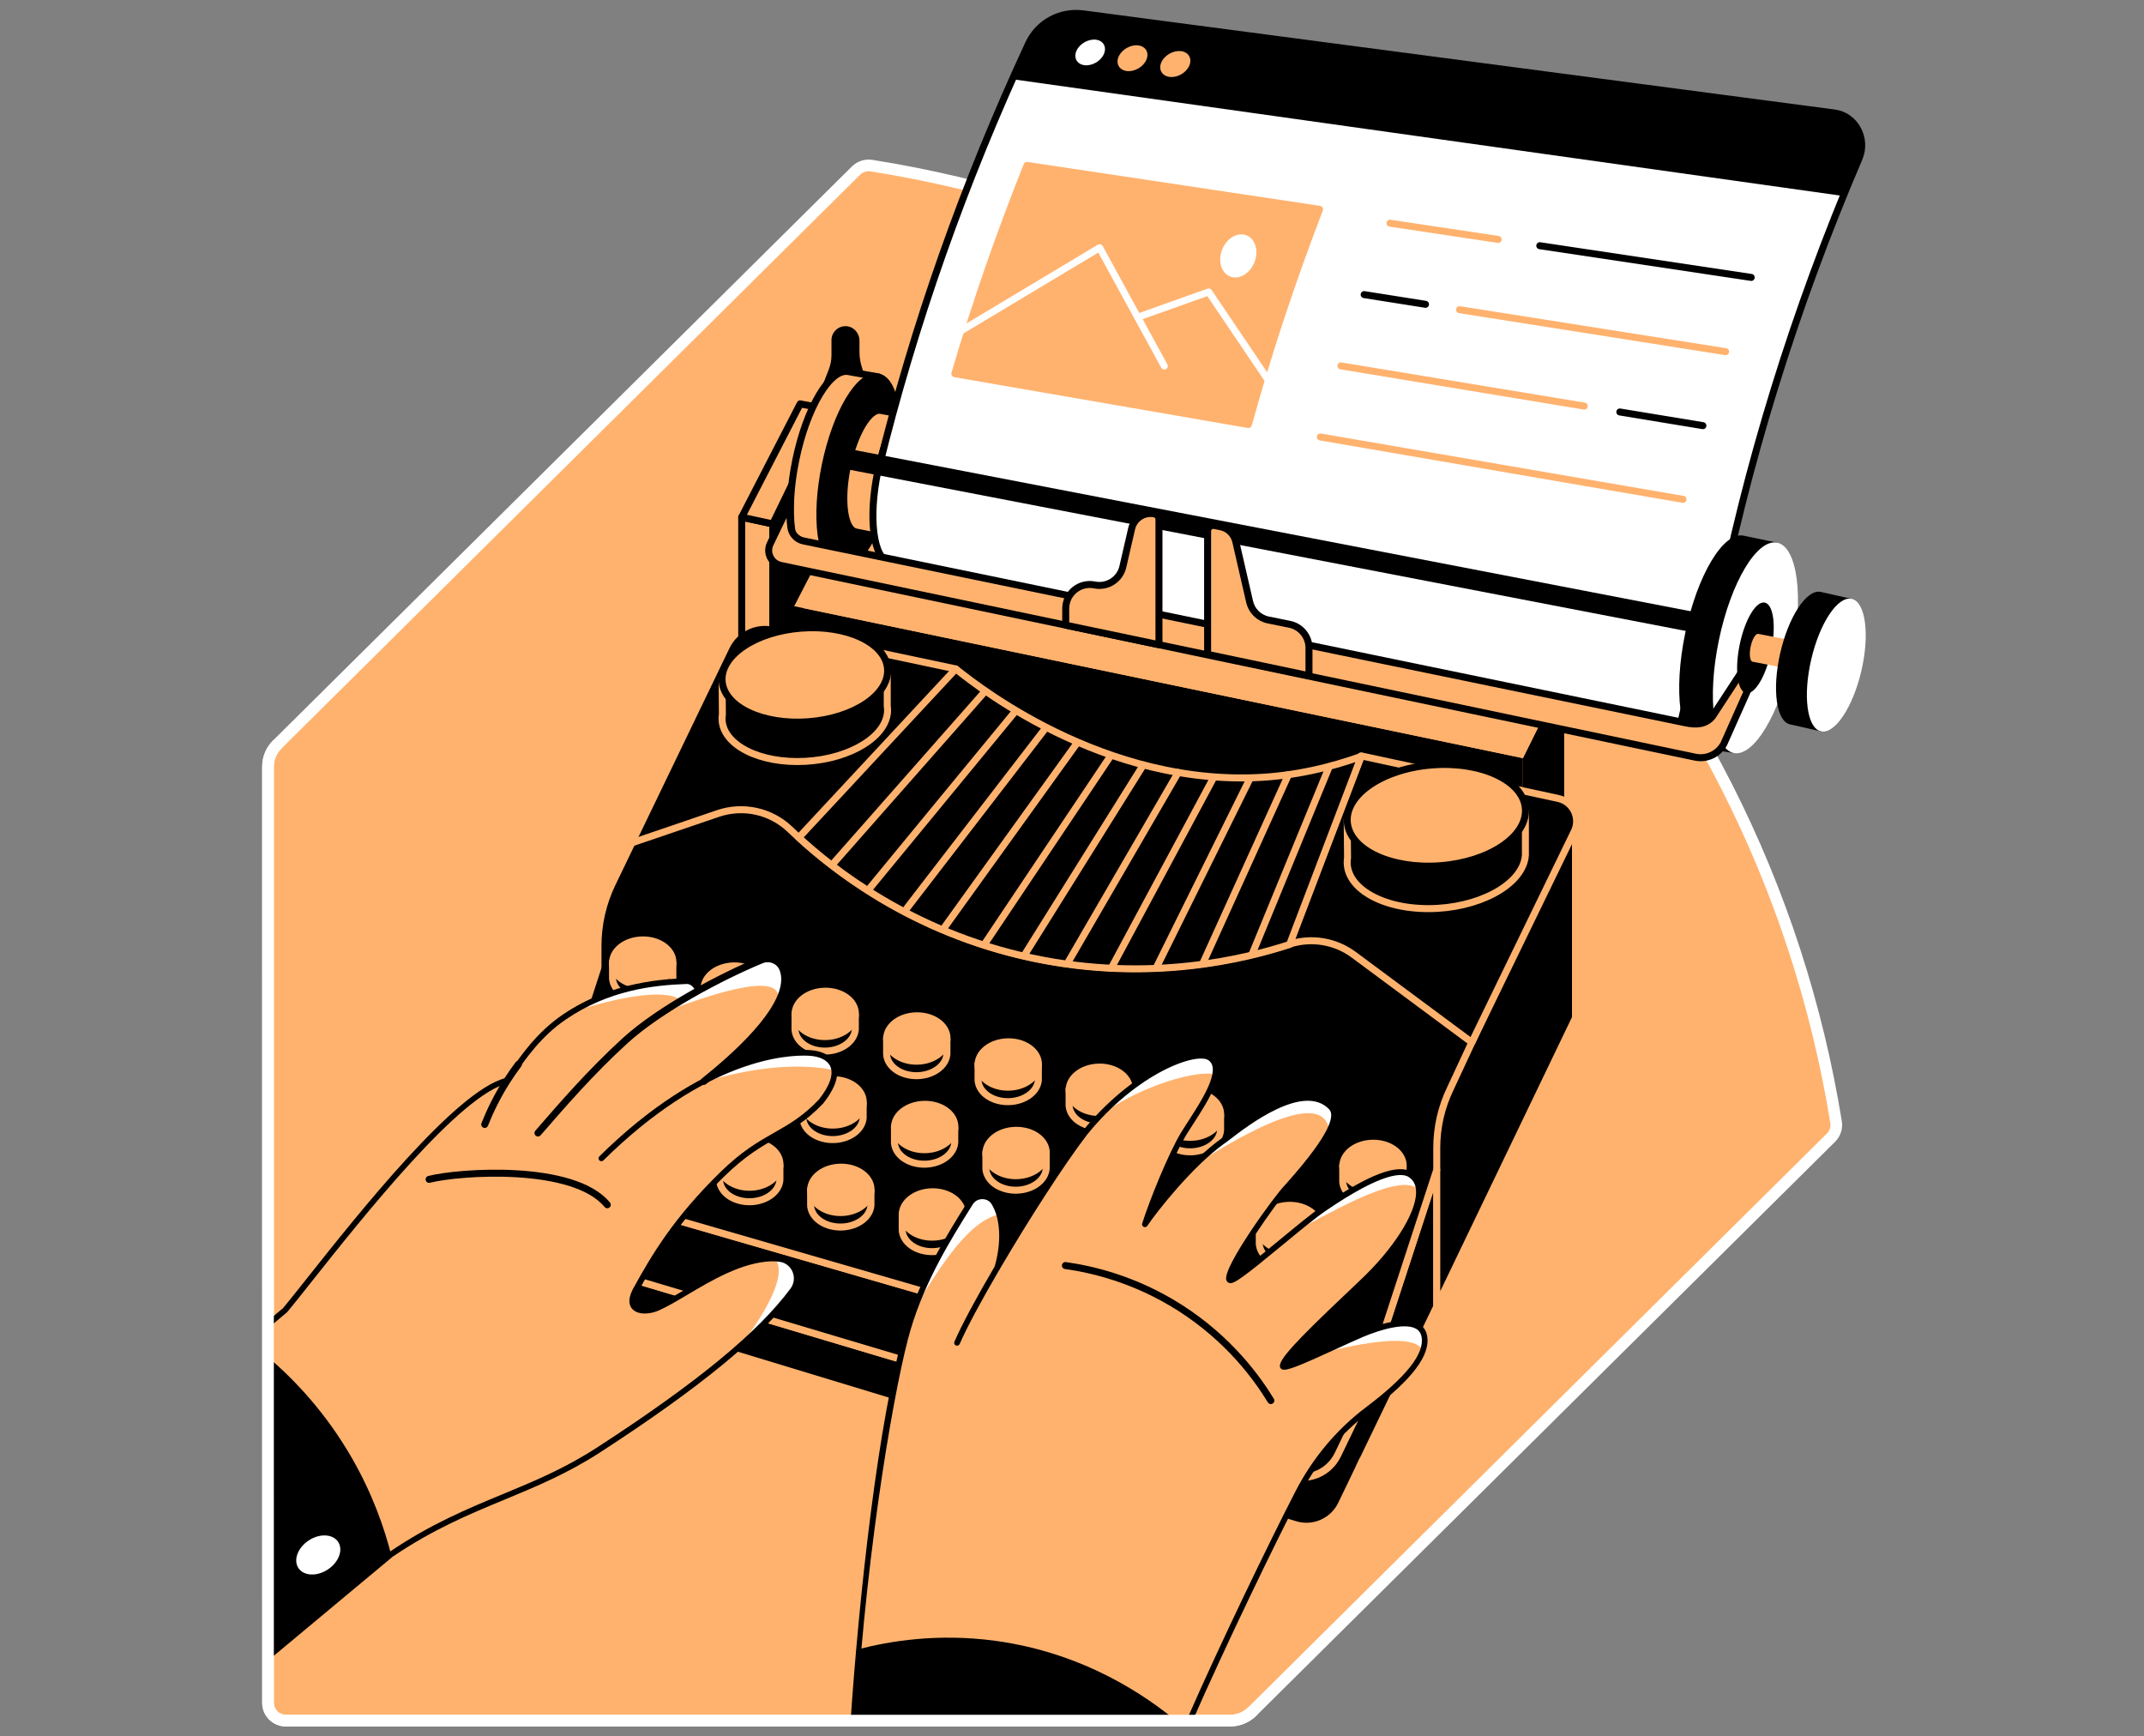 <svg width="368" height="298" viewBox="0 0 368 298" fill="none" xmlns="http://www.w3.org/2000/svg">
<rect x="0" y="0" width="368" height="298" fill="#808080" stroke="none"/>
<path d="M146.914 29.291L47.588 127.768C46.57 128.777 46 130.148 46 131.574L46.005 292.245C46.005 293.929 47.377 295.295 49.076 295.295H211.124C212.562 295.295 213.939 294.724 214.957 293.715L314.278 195.238C314.981 194.542 315.307 193.554 315.147 192.589C308.713 152.807 290.032 114.626 259.124 83.981C228.217 53.331 189.715 34.803 149.586 28.424C148.607 28.271 147.617 28.594 146.914 29.291Z" fill="#FFB26E" stroke="white" stroke-width="2" stroke-linecap="round" stroke-linejoin="round"/>
<path d="M132.646 113.924H127.309V88.762L132.646 89.916V113.924Z" fill="#FFB26E" stroke="black" stroke-width="1.2" stroke-miterlimit="10" stroke-linecap="round" stroke-linejoin="round"/>
<path d="M142.204 94.239L132.646 113.924V89.916L142.204 70.231V94.239Z" fill="black" stroke="black" stroke-width="1.2" stroke-miterlimit="10" stroke-linecap="round" stroke-linejoin="round"/>
<path d="M132.646 89.915L127.309 88.761L137.34 69.312L142.204 70.23L132.646 89.915Z" fill="#FFB26E" stroke="black" stroke-width="1.2" stroke-miterlimit="10" stroke-linecap="round" stroke-linejoin="round"/>
<path d="M268.477 115.797L261.396 130.118V152.713L268.477 138.392V115.797Z" fill="black"/>
<path d="M136.315 104.039V108.661C146.015 110.682 154.351 112.781 164.056 114.802C164.664 115.326 188.571 134.724 215.175 133.384C222.375 133.024 228.606 131.515 233.622 129.719L261.396 135.135V130.113L136.315 104.039Z" fill="black"/>
<path d="M261.396 130.117L268.478 115.796L143.397 90.324L136.315 104.037L261.396 130.117Z" fill="#FFB26E"/>
<path d="M230.543 257.539L227.092 254.894L232.755 243.14L246.609 200.758V224.215L230.543 257.539Z" fill="black" stroke="#FFB26E" stroke-width="1.2" stroke-miterlimit="10" stroke-linecap="round" stroke-linejoin="round"/>
<path d="M87.251 220.651L220.826 261.198L227.091 254.893L86.356 212.922L87.251 220.651Z" fill="black" stroke="#FFB26E" stroke-width="1.2" stroke-miterlimit="10" stroke-linecap="round" stroke-linejoin="round"/>
<path d="M213.092 258.852L212.439 250.526L221.66 253.273C224.789 254.208 228.133 252.727 229.546 249.789L232.749 243.141V248.128V252.947L230.227 258.176C228.803 261.126 225.442 262.601 222.307 261.649L213.092 258.852Z" fill="black"/>
<path d="M233.892 250.582L230.233 258.176C228.809 261.126 225.448 262.601 222.313 261.649L213.092 258.852L212.439 250.526L221.66 253.273C224.789 254.208 228.133 252.727 229.546 249.789L232.749 243.141" stroke="#FFB26E" stroke-width="1.2" stroke-miterlimit="10" stroke-linecap="round" stroke-linejoin="round"/>
<path d="M91.501 202.25L86.356 212.923L221.474 253.217C224.711 254.179 228.167 252.654 229.636 249.614L232.755 243.146L91.501 202.25Z" fill="black" stroke="#FFB26E" stroke-width="1.2" stroke-miterlimit="10" stroke-linecap="round" stroke-linejoin="round"/>
<path d="M232.349 163.849C229.179 161.502 225.081 160.832 221.327 162.037C211.723 165.116 194.56 168.735 174.312 163.72C155.634 159.093 142.777 149.208 135.572 142.318C132.301 139.188 127.556 138.158 123.266 139.604C118.87 141.091 114.468 142.571 110.071 144.057L106.159 152.174C104.634 155.344 103.84 158.811 103.84 162.329V186.287L113.269 166.731L246.619 200.777L252.738 178.981L232.349 163.849Z" fill="black" stroke="black" stroke-width="1.2" stroke-miterlimit="10" stroke-linecap="round" stroke-linejoin="round"/>
<path d="M270.419 174.692V140.691L248.927 186.845C247.402 190.014 246.608 193.482 246.608 197V224.223L270.419 174.692Z" fill="black" stroke="#FFB26E" stroke-width="1.2" stroke-miterlimit="10" stroke-linecap="round" stroke-linejoin="round"/>
<path d="M164.055 114.802L137.018 143.663L110.065 144.046L125.759 111.492C126.981 108.954 129.778 107.575 132.537 108.149L164.055 114.802Z" fill="black" stroke="black" stroke-width="1.2" stroke-miterlimit="10" stroke-linecap="round" stroke-linejoin="round"/>
<path d="M221.321 162.034L233.621 129.723L267.446 137.029C269.985 137.575 271.342 140.356 270.21 142.692L252.664 178.815" fill="black"/>
<path d="M221.321 162.034L233.621 129.723L267.446 137.029C269.985 137.575 271.342 140.356 270.21 142.692L252.664 178.815" stroke="#FFB26E" stroke-width="1.2" stroke-miterlimit="10" stroke-linecap="round" stroke-linejoin="round"/>
<path d="M246.606 200.758L232.753 243.14L91.499 202.249L103.827 164.309L246.606 200.758Z" fill="black"/>
<path d="M246.606 200.758L232.753 243.14L91.499 202.25" stroke="#FFB26E" stroke-width="1.2" stroke-miterlimit="10" stroke-linecap="round" stroke-linejoin="round"/>
<path d="M115.492 167.787C115.498 167.68 115.498 167.573 115.492 167.466V165.367L114.474 165.338C113.905 164.764 113.117 164.303 112.154 164.032C110.1 163.464 107.865 163.942 106.475 165.102L105.135 165.063V167.573C105.05 169.2 106.334 170.748 108.473 171.345C111.147 172.088 114.141 171.052 115.16 169.031C115.357 168.643 115.464 168.243 115.492 167.849V167.787V167.787Z" fill="black" stroke="#FFB26E" stroke-width="1.2" stroke-miterlimit="10" stroke-linecap="round" stroke-linejoin="round"/>
<path d="M110.387 169.099C113.25 169.05 115.541 167.266 115.504 165.115C115.467 162.964 113.116 161.26 110.253 161.309C107.39 161.359 105.099 163.142 105.136 165.293C105.173 167.445 107.524 169.149 110.387 169.099Z" fill="#FFB26E" stroke="#FFB26E" stroke-width="1.2" stroke-miterlimit="10" stroke-linecap="round" stroke-linejoin="round"/>
<path d="M131.186 172.248C131.191 172.141 131.191 172.034 131.186 171.927V169.827L130.167 169.799C129.598 169.225 128.81 168.764 127.848 168.493C125.793 167.925 123.558 168.403 122.168 169.563L120.828 169.523V172.034C120.744 173.661 122.027 175.209 124.166 175.806C126.84 176.549 129.835 175.513 130.854 173.492C131.051 173.104 131.158 172.704 131.186 172.31V172.248Z" fill="black" stroke="#FFB26E" stroke-width="1.2" stroke-miterlimit="10" stroke-linecap="round" stroke-linejoin="round"/>
<path d="M126.081 173.56C128.944 173.511 131.235 171.727 131.198 169.576C131.161 167.425 128.81 165.721 125.947 165.77C123.084 165.819 120.793 167.603 120.83 169.754C120.867 171.906 123.218 173.609 126.081 173.56Z" fill="#FFB26E" stroke="#FFB26E" stroke-width="1.2" stroke-miterlimit="10" stroke-linecap="round" stroke-linejoin="round"/>
<path d="M146.813 176.592C146.819 176.485 146.819 176.378 146.813 176.271V174.171L145.794 174.143C145.226 173.569 144.438 173.107 143.475 172.837C141.421 172.269 139.186 172.747 137.795 173.907L136.456 173.867V176.378C136.371 178.005 137.655 179.553 139.794 180.149C142.468 180.892 145.462 179.857 146.481 177.836C146.678 177.447 146.785 177.048 146.813 176.654V176.592Z" fill="black" stroke="#FFB26E" stroke-width="1.2" stroke-miterlimit="10" stroke-linecap="round" stroke-linejoin="round"/>
<path d="M141.708 177.9C144.571 177.851 146.862 176.067 146.825 173.916C146.788 171.765 144.437 170.061 141.574 170.11C138.711 170.159 136.42 171.943 136.457 174.094C136.494 176.245 138.845 177.949 141.708 177.9Z" fill="#FFB26E" stroke="#FFB26E" stroke-width="1.2" stroke-miterlimit="10" stroke-linecap="round" stroke-linejoin="round"/>
<path d="M162.535 180.814C162.541 180.707 162.541 180.601 162.535 180.494V178.394L161.517 178.366C160.948 177.792 160.16 177.33 159.197 177.06C157.143 176.491 154.908 176.97 153.518 178.129L152.178 178.09V180.601C152.093 182.227 153.377 183.775 155.516 184.372C158.19 185.115 161.184 184.079 162.203 182.058C162.4 181.67 162.507 181.27 162.535 180.876V180.814Z" fill="black" stroke="#FFB26E" stroke-width="1.2" stroke-miterlimit="10" stroke-linecap="round" stroke-linejoin="round"/>
<path d="M157.433 182.123C160.296 182.073 162.587 180.29 162.55 178.139C162.513 175.987 160.162 174.283 157.299 174.333C154.436 174.382 152.145 176.166 152.182 178.317C152.219 180.468 154.57 182.172 157.433 182.123Z" fill="#FFB26E" stroke="#FFB26E" stroke-width="1.2" stroke-miterlimit="10" stroke-linecap="round" stroke-linejoin="round"/>
<path d="M178.229 185.271C178.235 185.165 178.235 185.058 178.229 184.951V182.851L177.21 182.823C176.642 182.249 175.854 181.787 174.891 181.517C172.837 180.948 170.602 181.427 169.211 182.586L167.872 182.547V185.058C167.787 186.684 169.071 188.232 171.21 188.829C173.884 189.572 176.878 188.536 177.897 186.516C178.094 186.127 178.201 185.727 178.229 185.333V185.271Z" fill="black" stroke="#FFB26E" stroke-width="1.2" stroke-miterlimit="10" stroke-linecap="round" stroke-linejoin="round"/>
<path d="M173.126 186.584C175.989 186.534 178.28 184.751 178.243 182.599C178.206 180.448 175.855 178.744 172.992 178.794C170.129 178.843 167.838 180.627 167.875 182.778C167.912 184.929 170.263 186.633 173.126 186.584Z" fill="#FFB26E" stroke="#FFB26E" stroke-width="1.2" stroke-miterlimit="10" stroke-linecap="round" stroke-linejoin="round"/>
<path d="M193.857 189.611C193.862 189.504 193.862 189.397 193.857 189.29V187.191L192.838 187.163C192.269 186.588 191.481 186.127 190.519 185.857C188.464 185.288 186.229 185.767 184.839 186.926L183.499 186.887V189.397C183.415 191.024 184.698 192.572 186.837 193.169C189.511 193.912 192.506 192.876 193.525 190.855C193.722 190.467 193.829 190.067 193.857 189.673V189.611Z" fill="black" stroke="#FFB26E" stroke-width="1.2" stroke-miterlimit="10" stroke-linecap="round" stroke-linejoin="round"/>
<path d="M188.76 190.924C191.623 190.874 193.914 189.09 193.877 186.939C193.84 184.788 191.489 183.084 188.626 183.133C185.763 183.183 183.472 184.967 183.509 187.118C183.546 189.269 185.897 190.973 188.76 190.924Z" fill="#FFB26E" stroke="#FFB26E" stroke-width="1.2" stroke-miterlimit="10" stroke-linecap="round" stroke-linejoin="round"/>
<path d="M209.506 193.881C209.512 193.774 209.512 193.667 209.506 193.56V191.46L208.487 191.432C207.919 190.858 207.131 190.396 206.168 190.126C204.113 189.558 201.879 190.036 200.488 191.196L199.148 191.156V193.667C199.064 195.294 200.347 196.842 202.487 197.438C205.16 198.182 208.155 197.146 209.174 195.125C209.371 194.736 209.478 194.337 209.506 193.943V193.881Z" fill="black" stroke="#FFB26E" stroke-width="1.2" stroke-miterlimit="10" stroke-linecap="round" stroke-linejoin="round"/>
<path d="M204.403 195.193C207.266 195.144 209.557 193.36 209.52 191.209C209.483 189.058 207.132 187.354 204.269 187.403C201.406 187.452 199.115 189.236 199.152 191.387C199.189 193.538 201.54 195.242 204.403 195.193Z" fill="#FFB26E" stroke="#FFB26E" stroke-width="1.2" stroke-miterlimit="10" stroke-linecap="round" stroke-linejoin="round"/>
<path d="M240.826 202.686C240.831 202.579 240.831 202.472 240.826 202.365V200.265L239.807 200.237C239.238 199.663 238.45 199.201 237.487 198.931C235.433 198.362 233.198 198.841 231.808 200L230.468 199.961V202.472C230.383 204.098 231.667 205.646 233.806 206.243C236.48 206.986 239.474 205.95 240.493 203.93C240.69 203.541 240.797 203.141 240.826 202.747V202.686Z" fill="black" stroke="#FFB26E" stroke-width="1.2" stroke-miterlimit="10" stroke-linecap="round" stroke-linejoin="round"/>
<path d="M235.731 203.99C238.594 203.941 240.885 202.157 240.848 200.006C240.811 197.855 238.46 196.151 235.597 196.2C232.734 196.249 230.443 198.033 230.48 200.184C230.517 202.335 232.868 204.039 235.731 203.99Z" fill="#FFB26E" stroke="#FFB26E" stroke-width="1.2" stroke-miterlimit="10" stroke-linecap="round" stroke-linejoin="round"/>
<path d="M148.159 191.779C148.165 191.672 148.165 191.565 148.159 191.458V189.359L147.14 189.331C146.572 188.756 145.783 188.295 144.821 188.025C142.766 187.456 140.531 187.935 139.141 189.094L137.801 189.055V191.565C137.717 193.192 139 194.74 141.139 195.337C143.813 196.08 146.808 195.044 147.827 193.023C148.024 192.635 148.131 192.235 148.159 191.841V191.779Z" fill="black" stroke="#FFB26E" stroke-width="1.2" stroke-miterlimit="10" stroke-linecap="round" stroke-linejoin="round"/>
<path d="M143.061 193.091C145.924 193.042 148.215 191.258 148.178 189.107C148.141 186.956 145.79 185.252 142.927 185.301C140.064 185.351 137.773 187.134 137.81 189.286C137.847 191.437 140.198 193.141 143.061 193.091Z" fill="#FFB26E" stroke="#FFB26E" stroke-width="1.2" stroke-miterlimit="10" stroke-linecap="round" stroke-linejoin="round"/>
<path d="M163.881 196.002C163.887 195.895 163.887 195.788 163.881 195.681V193.581L162.862 193.553C162.294 192.979 161.506 192.517 160.543 192.247C158.488 191.679 156.254 192.157 154.863 193.317L153.523 193.277V195.788C153.439 197.415 154.722 198.963 156.862 199.56C159.535 200.303 162.53 199.267 163.549 197.246C163.746 196.858 163.853 196.458 163.881 196.064V196.002Z" fill="black" stroke="#FFB26E" stroke-width="1.2" stroke-miterlimit="10" stroke-linecap="round" stroke-linejoin="round"/>
<path d="M158.783 197.314C161.646 197.265 163.937 195.481 163.9 193.33C163.863 191.179 161.512 189.475 158.649 189.524C155.786 189.573 153.495 191.357 153.532 193.508C153.569 195.659 155.92 197.363 158.783 197.314Z" fill="#FFB26E" stroke="#FFB26E" stroke-width="1.2" stroke-miterlimit="10" stroke-linecap="round" stroke-linejoin="round"/>
<path d="M179.575 200.467C179.581 200.36 179.581 200.253 179.575 200.146V198.046L178.556 198.018C177.988 197.444 177.199 196.982 176.237 196.712C174.182 196.144 171.947 196.622 170.557 197.782L169.217 197.742V200.253C169.133 201.88 170.416 203.428 172.555 204.024C175.229 204.767 178.224 203.732 179.243 201.711C179.44 201.322 179.547 200.923 179.575 200.529V200.467Z" fill="black" stroke="#FFB26E" stroke-width="1.2" stroke-miterlimit="10" stroke-linecap="round" stroke-linejoin="round"/>
<path d="M174.472 201.775C177.335 201.726 179.626 199.942 179.589 197.791C179.552 195.64 177.201 193.936 174.338 193.985C171.475 194.034 169.184 195.818 169.221 197.969C169.258 200.12 171.609 201.824 174.472 201.775Z" fill="#FFB26E" stroke="#FFB26E" stroke-width="1.2" stroke-miterlimit="10" stroke-linecap="round" stroke-linejoin="round"/>
<path d="M226.499 213.334C226.505 213.227 226.505 213.12 226.499 213.013V210.913L225.48 210.885C224.912 210.311 224.124 209.849 223.161 209.579C221.107 209.011 218.872 209.489 217.481 210.649L216.142 210.609V213.12C216.057 214.747 217.341 216.295 219.48 216.892C222.154 217.635 225.148 216.599 226.167 214.578C226.364 214.19 226.471 213.79 226.499 213.396V213.334Z" fill="black" stroke="#FFB26E" stroke-width="1.2" stroke-miterlimit="10" stroke-linecap="round" stroke-linejoin="round"/>
<path d="M221.399 214.646C224.262 214.597 226.553 212.813 226.516 210.662C226.479 208.511 224.128 206.807 221.265 206.856C218.402 206.905 216.111 208.689 216.148 210.84C216.185 212.991 218.536 214.695 221.399 214.646Z" fill="#FFB26E" stroke="#FFB26E" stroke-width="1.2" stroke-miterlimit="10" stroke-linecap="round" stroke-linejoin="round"/>
<path d="M133.867 202.447C133.872 202.34 133.872 202.233 133.867 202.126V200.027L132.848 199.999C132.279 199.424 131.491 198.963 130.528 198.693C128.474 198.124 126.239 198.603 124.849 199.762L123.509 199.723V202.233C123.424 203.86 124.708 205.408 126.847 206.005C129.521 206.748 132.516 205.712 133.534 203.691C133.731 203.303 133.838 202.903 133.867 202.509V202.447Z" fill="black" stroke="#FFB26E" stroke-width="1.2" stroke-miterlimit="10" stroke-linecap="round" stroke-linejoin="round"/>
<path d="M128.761 203.759C131.624 203.71 133.915 201.926 133.878 199.775C133.841 197.624 131.49 195.92 128.627 195.969C125.764 196.019 123.473 197.802 123.51 199.954C123.547 202.105 125.898 203.809 128.761 203.759Z" fill="#FFB26E" stroke="#FFB26E" stroke-width="1.2" stroke-miterlimit="10" stroke-linecap="round" stroke-linejoin="round"/>
<path d="M149.492 206.787C149.498 206.68 149.498 206.573 149.492 206.466V204.367L148.473 204.338C147.905 203.764 147.116 203.303 146.154 203.032C144.099 202.464 141.864 202.942 140.474 204.102L139.134 204.063V206.573C139.05 208.2 140.333 209.748 142.472 210.345C145.146 211.088 148.141 210.052 149.16 208.031C149.357 207.643 149.464 207.243 149.492 206.849V206.787Z" fill="black" stroke="#FFB26E" stroke-width="1.2" stroke-miterlimit="10" stroke-linecap="round" stroke-linejoin="round"/>
<path d="M144.389 208.099C147.252 208.05 149.543 206.266 149.506 204.115C149.469 201.964 147.118 200.26 144.255 200.309C141.392 200.359 139.101 202.142 139.138 204.293C139.175 206.445 141.526 208.149 144.389 208.099Z" fill="#FFB26E" stroke="#FFB26E" stroke-width="1.2" stroke-miterlimit="10" stroke-linecap="round" stroke-linejoin="round"/>
<path d="M165.214 211.01C165.219 210.903 165.219 210.796 165.214 210.689V208.589L164.195 208.561C163.626 207.987 162.838 207.525 161.876 207.255C159.821 206.687 157.586 207.165 156.196 208.325L154.856 208.285V210.796C154.772 212.423 156.055 213.971 158.194 214.567C160.868 215.31 163.863 214.275 164.882 212.254C165.079 211.865 165.186 211.466 165.214 211.072V211.01Z" fill="black" stroke="#FFB26E" stroke-width="1.2" stroke-miterlimit="10" stroke-linecap="round" stroke-linejoin="round"/>
<path d="M160.111 212.322C162.974 212.273 165.265 210.489 165.228 208.338C165.191 206.187 162.84 204.483 159.977 204.532C157.114 204.581 154.823 206.365 154.86 208.516C154.897 210.667 157.248 212.371 160.111 212.322Z" fill="#FFB26E" stroke="#FFB26E" stroke-width="1.2" stroke-miterlimit="10" stroke-linecap="round" stroke-linejoin="round"/>
<path d="M147.523 60.429V58.481C147.523 57.226 146.606 56.106 145.356 55.988C143.92 55.852 142.716 56.973 142.716 58.38V60.958C142.716 61.791 142.558 62.613 142.26 63.39L141.151 66.238L148.767 65.766L147.889 62.872C147.647 62.078 147.523 61.257 147.523 60.429Z" fill="black"/>
<path d="M138.899 96.415C135.764 95.768 134.734 87.932 136.597 78.92C138.46 69.907 142.519 63.13 145.654 63.777L150.709 64.672L144.05 97.327L138.899 96.415Z" fill="#FFB26E" stroke="black" stroke-width="1.2" stroke-miterlimit="10" stroke-linecap="round" stroke-linejoin="round"/>
<path d="M153.007 82.171C154.872 73.16 153.842 65.329 150.707 64.68C147.571 64.031 143.517 70.81 141.652 79.821C139.787 88.832 140.816 96.663 143.952 97.312C147.087 97.961 151.141 91.182 153.007 82.171Z" fill="black" stroke="black" stroke-width="1.2" stroke-miterlimit="10" stroke-linecap="round" stroke-linejoin="round"/>
<path d="M146.898 91.294C144.894 90.877 144.236 85.873 145.429 80.114C146.622 74.356 149.212 70.021 151.216 70.438L160.065 72.098L157.245 93.394L146.898 91.294Z" fill="#FFB26E" stroke="black" stroke-width="1.2" stroke-miterlimit="10" stroke-linecap="round" stroke-linejoin="round"/>
<path d="M152.708 96.525C149.91 95.945 148.993 88.965 150.659 80.932C152.319 72.899 155.933 66.853 158.731 67.433L295.734 92.793L288.405 124.44L152.708 96.525Z" fill="white" stroke="black" stroke-width="1.2" stroke-miterlimit="10" stroke-linecap="round" stroke-linejoin="round"/>
<path d="M294.557 106.507C247.671 98.047 199.778 89.305 150.844 80.303C156.844 55.811 165.435 31.386 176.547 7.501C178.213 3.915 181.99 1.866 185.908 2.384C229.934 8.193 272.918 13.862 314.895 19.401C318.408 19.863 320.53 23.803 319.095 27.164C307.898 53.317 299.702 79.988 294.557 106.507Z" fill="white"/>
<path d="M150.844 80.299C156.844 55.807 165.435 31.382 176.547 7.497C178.213 3.911 181.99 1.862 185.908 2.38C229.934 8.19 272.918 13.858 314.895 19.397C318.408 19.859 320.53 23.799 319.095 27.16C307.904 53.313 299.702 79.984 294.557 106.503" stroke="black" stroke-width="1.2" stroke-miterlimit="10" stroke-linecap="round" stroke-linejoin="round"/>
<path d="M316.386 33.638C270.058 27.13 222.531 20.454 173.765 13.592C174.671 11.554 175.6 9.522 176.546 7.49C178.212 3.91 181.984 1.867 185.902 2.379C229.928 8.188 272.912 13.857 314.889 19.396C318.385 19.858 320.535 23.775 319.105 27.119C318.182 29.292 317.276 31.465 316.386 33.638Z" fill="black"/>
<path d="M189.451 9.321C188.894 10.531 187.402 11.364 186.113 11.184C184.824 11.01 184.227 9.884 184.785 8.679C185.342 7.475 186.845 6.642 188.134 6.816C189.423 6.991 190.008 8.111 189.451 9.321Z" fill="white"/>
<path d="M196.741 10.313C196.184 11.529 194.681 12.367 193.375 12.187C192.074 12.007 191.466 10.881 192.024 9.671C192.581 8.461 194.095 7.622 195.396 7.796C196.702 7.971 197.298 9.097 196.741 10.313Z" fill="#FFB26E"/>
<path d="M204.111 11.315C203.553 12.537 202.039 13.381 200.722 13.195C199.41 13.015 198.791 11.878 199.348 10.662C199.906 9.446 201.431 8.602 202.743 8.782C204.06 8.962 204.668 10.099 204.111 11.315Z" fill="#FFB26E"/>
<path d="M214.275 72.857C197.613 69.981 180.815 67.07 163.888 64.138C167.401 52.159 171.533 40.225 176.278 28.387C193.166 30.92 209.901 33.436 226.496 35.924C221.773 48.162 217.692 60.496 214.275 72.857Z" fill="#FFB26E" stroke="#FFB26E" stroke-width="1.2" stroke-miterlimit="10" stroke-linecap="round" stroke-linejoin="round"/>
<path d="M264.29 42.168C276.466 43.998 288.563 45.81 300.581 47.611" stroke="black" stroke-width="1.2" stroke-miterlimit="10" stroke-linecap="round" stroke-linejoin="round"/>
<path d="M238.587 38.305C244.796 39.239 250.982 40.168 257.152 41.091" stroke="#FFB26E" stroke-width="1.2" stroke-miterlimit="10" stroke-linecap="round" stroke-linejoin="round"/>
<path d="M250.521 53.148C265.86 55.569 281.087 57.973 296.19 60.354" stroke="#FFB26E" stroke-width="1.2" stroke-miterlimit="10" stroke-linecap="round" stroke-linejoin="round"/>
<path d="M234.146 50.559C237.664 51.116 241.171 51.667 244.678 52.225" stroke="black" stroke-width="1.2" stroke-miterlimit="10" stroke-linecap="round" stroke-linejoin="round"/>
<path d="M278.031 70.703C282.794 71.491 287.55 72.274 292.29 73.05" stroke="black" stroke-width="1.2" stroke-miterlimit="10" stroke-linecap="round" stroke-linejoin="round"/>
<path d="M230.161 62.793C244.183 65.112 258.104 67.415 271.935 69.694" stroke="#FFB26E" stroke-width="1.2" stroke-miterlimit="10" stroke-linecap="round" stroke-linejoin="round"/>
<path d="M226.621 74.992C247.578 78.606 268.327 82.175 288.874 85.699" stroke="#FFB26E" stroke-width="1.2" stroke-miterlimit="10" stroke-linecap="round" stroke-linejoin="round"/>
<path d="M215.242 45.186C214.392 47.105 212.494 48.096 211.003 47.398C209.511 46.694 208.993 44.567 209.849 42.647C210.699 40.727 212.601 39.742 214.088 40.446C215.574 41.144 216.092 43.266 215.242 45.186Z" fill="white"/>
<path d="M164.394 57.108L188.74 42.512L199.846 62.822" stroke="white" stroke-width="1.2" stroke-miterlimit="10" stroke-linecap="round" stroke-linejoin="round"/>
<path d="M195.264 54.446L207.463 50.105L217.972 65.665" stroke="white" stroke-width="1.2" stroke-miterlimit="10" stroke-linecap="round" stroke-linejoin="round"/>
<path d="M305.051 93.13L299.264 91.931C295.796 91.21 291.31 98.708 289.249 108.678C287.184 118.647 288.326 127.305 291.794 128.025C291.681 128.447 297.581 129.224 297.581 129.224L296.753 124.563C298.791 121.535 300.671 116.784 301.808 111.278C302.945 105.773 303.109 100.667 302.444 97.076L305.051 93.13Z" fill="black"/>
<path d="M307.584 112.482C309.648 102.515 308.509 93.854 305.042 93.136C301.574 92.418 297.091 99.916 295.028 109.883C292.965 119.85 294.103 128.512 297.57 129.229C301.038 129.947 305.521 122.449 307.584 112.482Z" fill="white"/>
<path d="M291.911 105.236L142.484 76.426L141.657 79.815L291.055 108.614L291.911 105.236Z" fill="black"/>
<path d="M300.558 112.824L293.933 122.946C292.818 124.319 291.236 124.46 289.311 124.054L137.914 92.835C136.76 92.599 135.882 91.653 135.736 90.482C135.696 90.172 135.662 89.846 135.64 89.514C135.544 88.236 135.578 87.088 135.668 86.125C134.514 88.523 133.355 90.921 132.201 93.319C131.457 94.862 132.358 96.691 134.03 97.04L290.972 129.943C292.931 130.354 294.929 129.425 295.881 127.657L302.056 113.804L300.558 112.824Z" fill="#FFB26E" stroke="black" stroke-width="1.2" stroke-miterlimit="10" stroke-linecap="round" stroke-linejoin="round"/>
<path d="M152.29 121.167V115.825L147.167 115.903C145.039 115.014 142.377 114.496 139.416 114.496C136.179 114.496 133.094 115.121 130.544 116.168L123.941 116.275L123.992 122.596C123.288 127.072 129.052 130.697 136.866 130.697C144.679 130.697 151.586 127.072 152.29 122.596C152.368 122.112 152.363 121.634 152.29 121.167Z" fill="black" stroke="#FFB26E" stroke-width="1.2" stroke-miterlimit="10" stroke-linecap="round" stroke-linejoin="round"/>
<path d="M261.823 146.195V139.265L255.119 139.58C253.042 138.882 250.582 138.488 247.902 138.488C244.328 138.488 240.934 139.192 238.153 140.374L231.234 140.695L231.296 147.214C230.536 152.032 236.745 155.939 245.161 155.939C253.577 155.939 261.013 152.032 261.773 147.214C261.829 146.865 261.84 146.527 261.823 146.195Z" fill="black" stroke="#FFB26E" stroke-width="1.2" stroke-miterlimit="10" stroke-linecap="round" stroke-linejoin="round"/>
<path d="M247.19 148.574C255.632 147.937 262.183 143.548 261.823 138.771C261.463 133.993 254.327 130.636 245.885 131.273C237.444 131.91 230.892 136.299 231.252 141.076C231.613 145.854 238.748 149.21 247.19 148.574Z" fill="#FFB26E" stroke="black" stroke-width="1.2" stroke-miterlimit="10" stroke-linecap="round" stroke-linejoin="round"/>
<path d="M244.27 228.735C242.378 222.414 220.937 235.913 220.165 234.46C219.546 233.295 231.621 222.166 234.824 219.059C240.83 213.232 246.116 204.282 242.069 201.586C239.907 200.145 234.632 202.244 227.084 207.502C219.163 213.126 212.465 220.078 211.142 219.712C209.864 218.963 218.797 205.836 220.773 203.854C222.237 202.143 231.103 192.776 228.491 190.035C223.132 184.4 210.843 195.298 209.825 195.866C204.443 199.728 198.363 207.333 196.506 210.103C197.778 206.477 200.998 198.107 203.171 194.538C205.394 190.879 210.793 183.792 207.725 181.568C205.473 179.936 194.322 183.364 186.176 194.442C183.424 198.067 176.871 208.436 171.535 217.606C173.055 212.14 171.94 208.566 170.628 206.399C169.711 204.884 167.476 204.946 166.536 206.449C163.091 211.966 158.458 219.256 155.846 227.97C151.09 243.844 147.864 274.9 146.485 295.289H204.173C209.847 282.325 218.764 263.957 222.907 255.919C225.727 250.453 229.729 245.668 234.672 242.003C241.528 236.909 245.412 232.563 244.27 228.735Z" fill="#FFB26E"/>
<path d="M201.825 295.291C196.989 291.3 186.322 283.69 170.825 281.596C160.929 280.256 152.688 281.663 147.441 283.014L146.636 295.291H201.825Z" fill="black"/>
<path d="M166.536 206.45C163.682 211.021 160.017 216.808 157.36 223.608C160.04 220.157 165.219 209.906 171.461 208.403C171.287 208.038 170.82 206.709 170.634 206.399C169.705 204.885 167.47 204.947 166.536 206.45Z" fill="white"/>
<path d="M187.606 192.615C192.678 187.599 204.533 183.462 208.57 184.379C208.778 183.186 208.581 182.19 207.725 181.571C205.637 180.056 195.634 183.124 187.606 192.615Z" fill="white"/>
<path d="M228.17 194.078C229.009 192.378 229.302 190.886 228.491 190.03C223.132 184.396 210.843 195.294 209.825 195.862C208.378 196.898 206.886 198.21 205.439 199.617C209.442 197.286 227.089 185.617 228.17 194.078Z" fill="white"/>
<path d="M242.069 201.586C237.667 198.901 222.485 211.077 222.485 211.077C225.795 209.793 239.851 200.758 243.465 204.097C243.471 204.097 243.083 202.205 242.069 201.586Z" fill="white"/>
<path d="M244.371 229.152C243.661 223.371 227.005 231.882 226.38 232.203C228.153 232 242.496 227.88 244.213 231.809C244.534 230.936 244.466 229.912 244.371 229.152Z" fill="white"/>
<path d="M244.951 229.244C244.776 228.287 244.27 227.577 243.459 227.138C240.746 225.68 235.218 227.825 233.586 228.517C232.257 229.08 230.613 229.835 228.874 230.634C226.121 231.895 222.113 233.736 220.762 234.045C221.73 232.154 228.587 225.669 231.998 222.444C233.321 221.194 234.464 220.113 235.167 219.409C239.513 215.081 244.439 208.466 244.005 204.064C243.881 202.803 243.318 201.835 242.339 201.182C239.997 199.623 234.987 201.509 227.028 206.952C225.311 208.106 222.367 210.538 219.518 212.885C216.557 215.328 212.577 218.61 211.407 219.162C211.722 217.079 218.961 206.372 221.139 204.182C221.28 204.019 221.483 203.788 221.742 203.501C226.29 198.384 231.21 192.192 228.846 189.704C223.875 184.475 213.76 192.254 210.438 194.81C210.05 195.108 209.684 195.39 209.583 195.446C209.566 195.457 209.549 195.463 209.538 195.474C205.49 198.379 200.88 203.552 198.037 207.2C199.551 203.119 201.888 197.602 203.593 194.799C203.931 194.247 204.336 193.616 204.781 192.935C207.404 188.882 210.996 183.338 208.018 181.176C206.627 180.168 203.154 180.844 199.174 182.893C194.44 185.336 189.689 189.327 185.794 194.146C182.208 198.818 176.905 206.991 172.306 214.675C172.779 211.348 172.368 208.359 171.085 206.203C170.572 205.342 169.666 204.824 168.653 204.813C168.642 204.813 168.63 204.813 168.619 204.813C167.595 204.813 166.666 205.325 166.12 206.192L165.855 206.62C162.517 211.962 157.94 219.28 155.379 227.836C150.701 243.452 147.408 274.575 146.001 295.297H146.919C148.894 263.841 153.859 236.336 156.319 228.118C158.841 219.691 163.193 212.733 166.688 207.143L166.953 206.716C167.319 206.13 167.927 205.781 168.642 205.798C169.317 205.804 169.903 206.136 170.24 206.71C171.726 209.209 171.912 213.167 170.741 217.321C167.685 222.539 165.106 227.29 163.817 230.262C163.71 230.51 163.823 230.797 164.071 230.91C164.318 231.017 164.605 230.904 164.718 230.657C165.985 227.741 168.506 223.085 171.501 217.968C171.569 217.906 171.619 217.828 171.648 217.738C171.653 217.726 171.653 217.715 171.659 217.704C176.534 209.389 182.608 199.927 186.571 194.759C195.273 183.991 205.473 180.545 207.449 181.975C209.678 183.585 206.239 188.894 203.965 192.406C203.52 193.099 203.103 193.735 202.766 194.292C200.537 197.957 197.249 206.153 196.05 209.964C195.977 210.194 196.084 210.448 196.303 210.555C196.523 210.662 196.788 210.588 196.923 210.386C198.521 207.999 204.612 200.236 210.101 196.29C210.258 196.195 210.517 195.998 211.046 195.592C214.193 193.172 223.78 185.797 228.142 190.385C229.077 191.37 228.598 194.331 221.021 202.854C220.762 203.147 220.548 203.383 220.436 203.518C218.831 205.128 209.842 217.479 210.478 219.657C210.557 219.933 210.759 220.13 211.024 220.197C211.767 220.406 213.366 219.252 220.154 213.651C222.986 211.315 225.907 208.9 227.59 207.774C237.413 201.064 240.718 201.283 241.81 202.01C242.547 202.499 242.947 203.209 243.043 204.171C243.363 207.464 239.93 213.313 234.486 218.723C233.788 219.415 232.651 220.49 231.334 221.74C222.136 230.437 219.417 233.437 219.698 234.591C219.743 234.771 219.862 234.918 220.036 235.002C220.751 235.346 222.862 234.484 229.296 231.535C231.03 230.741 232.662 229.992 233.98 229.429C237.132 228.095 241.157 227.02 243.003 228.011C243.549 228.304 243.876 228.771 244 229.429C244.534 232.323 241.399 236.286 234.43 241.538C229.471 245.27 225.316 250.218 222.412 255.842C218.01 264.358 209.222 282.513 203.644 295.302H204.708C210.269 282.591 218.927 264.724 223.284 256.292C226.121 250.798 230.18 245.968 235.021 242.326C242.407 236.742 245.564 232.587 244.951 229.244Z" fill="black"/>
<path d="M138.814 180.692C131.93 180.371 118.572 183.664 103.221 198.801L100.738 200.185C108.006 191.742 111.839 181.913 119.106 173.469C119.225 173.379 120.457 172.372 120.367 170.722C120.356 170.52 120.322 170.323 120.277 170.142C120.007 169.056 118.954 168.341 117.834 168.38C113.274 168.538 104.859 169.101 96.877 174.533C91.9 177.916 89.052 182.6 87.037 185.459C77.219 187.672 55.558 216.865 48.95 224.83L46 227.318V284.353C53.042 278.487 60.084 272.616 67.121 266.751C80.349 257.772 90.893 256.522 102.787 248.81C116.123 240.164 128.918 230.831 136.067 221.357C137.626 219.285 136.32 216.234 133.742 215.998C133.252 215.953 132.785 215.958 132.363 215.975C125.068 216.24 117.722 222.302 112.897 224.453C110.702 225.427 107.133 225.399 109.008 221.588C112.537 215.148 116.078 209.113 123.885 201.621C132.436 193.413 140.193 192.496 142.985 185.814C143.644 183.242 142.788 180.877 138.814 180.692Z" fill="#FFB26E"/>
<path d="M138.815 180.692C134.672 180.664 128.198 181.615 120.362 185.82C134.976 181.277 143.093 183.687 143.093 183.687C143.093 183.687 142.631 180.715 138.815 180.692Z" fill="white"/>
<path d="M132.999 216.021C135.819 219.14 129.058 228.484 127.032 230.995C128.49 229.796 136.697 221.96 136.675 220.17C137.035 215.689 132.999 216.021 132.999 216.021Z" fill="white"/>
<path d="M116.866 171.745C116.866 171.745 119.067 170.451 120.176 169.843C119.799 168.931 118.853 168.345 117.84 168.385C113.55 168.537 105.855 169.043 98.312 173.614C114.963 168.379 116.866 171.745 116.866 171.745Z" fill="white"/>
<path d="M92.34 194.444C96.686 189.439 101.352 184.041 107.223 178.665C113.23 173.165 123.813 167.592 130.675 164.755C132.11 164.164 133.793 164.823 134.362 166.27C134.367 166.275 134.367 166.286 134.373 166.292C137.632 174.708 114.941 190.002 113.472 190.976C110.685 195.102 107.893 199.228 105.107 203.355" fill="#FFB26E"/>
<path d="M134.362 166.27C133.793 164.823 132.105 164.164 130.675 164.755C125.834 166.754 119.158 170.114 113.528 173.852C133.287 166.281 134.035 169.619 133.551 172.084L134.351 170.171C134.784 168.78 134.835 167.469 134.379 166.292C134.368 166.281 134.368 166.275 134.362 166.27Z" fill="white"/>
<path d="M83.197 192.975C84.109 190.673 85.347 188.111 87.041 185.454C87.678 184.452 88.331 183.529 88.978 182.668" stroke="black" stroke-width="1.2" stroke-miterlimit="10" stroke-linecap="round" stroke-linejoin="round"/>
<path d="M46 284.357L67.121 266.755C65.961 262.234 63.991 256.515 60.512 250.424C55.969 242.453 50.498 236.757 46 232.906V284.357Z" fill="black"/>
<path d="M56.27 269.355C58.153 268.115 58.944 265.995 58.037 264.619C57.131 263.243 54.87 263.132 52.988 264.372C51.105 265.612 50.314 267.733 51.221 269.109C52.127 270.485 54.388 270.595 56.27 269.355Z" fill="white"/>
<path d="M104.235 206.761C98.42 199.708 78.802 201.093 73.651 202.404" stroke="black" stroke-width="1.2" stroke-miterlimit="10" stroke-linecap="round" stroke-linejoin="round"/>
<path d="M92.34 194.444C96.686 189.439 101.352 184.041 107.223 178.665C113.23 173.165 123.813 167.592 130.675 164.755C132.11 164.164 133.793 164.823 134.362 166.27C134.367 166.275 134.367 166.286 134.373 166.292C136.287 171.234 129.25 178.552 122.816 183.945C122.141 184.514 121.471 185.054 120.824 185.578" stroke="black" stroke-width="1.2" stroke-miterlimit="10" stroke-linecap="round" stroke-linejoin="round"/>
<path d="M46 227.96L49.271 225.202C49.293 225.185 49.316 225.163 49.333 225.14C50.374 223.885 51.804 222.084 53.459 219.995C62.398 208.731 79.038 187.762 87.144 185.933C87.262 185.905 87.369 185.837 87.436 185.736C87.684 185.387 87.943 185.01 88.219 184.61C90.178 181.762 92.857 177.855 97.153 174.939C104.493 169.946 112.07 169.073 117.851 168.871C118.763 168.837 119.298 169.817 119.416 170.166C119.506 170.419 119.787 170.554 120.041 170.464C120.294 170.374 120.429 170.092 120.339 169.839C120.052 169.028 119.14 167.858 117.812 167.891C114.338 168.015 105.112 168.336 96.595 174.128C92.154 177.151 89.412 181.142 87.408 184.058C87.177 184.396 86.952 184.723 86.739 185.027C78.238 187.194 61.632 208.112 52.688 219.387C51.049 221.453 49.631 223.238 48.601 224.482L46 226.677V227.96Z" fill="black"/>
<path d="M143.408 182.595C142.766 181.182 141.1 180.304 138.837 180.202C134.924 180.022 120.784 180.793 102.877 198.452C102.686 198.644 102.68 198.953 102.872 199.145C103.063 199.336 103.373 199.342 103.564 199.15C121.183 181.773 134.981 181.007 138.786 181.182C140.666 181.272 142.023 181.93 142.507 183C143.12 184.357 142.434 186.349 140.537 188.731C137.773 191.613 135.414 192.952 132.915 194.371C130.168 195.93 127.325 197.546 123.531 201.267C115.616 209.046 111.935 215.205 108.557 221.369C107.668 223.176 108.067 224.166 108.563 224.684C109.548 225.709 111.586 225.568 113.089 224.898C114.541 224.251 116.23 223.249 118.014 222.19C122.18 219.719 127.364 216.646 132.374 216.466C132.723 216.454 133.269 216.46 133.894 216.561C134.862 216.719 135.667 217.366 136.045 218.295C136.433 219.246 136.298 220.31 135.69 221.132C130.117 228.67 119.574 237.333 102.511 248.4C96.939 252.014 91.743 254.17 86.237 256.45C80.158 258.972 73.865 261.578 66.794 266.38L46 283.718V284.995L67.397 267.162C74.343 262.445 80.586 259.861 86.626 257.356C92.171 255.059 97.406 252.886 103.057 249.222C120.227 238.087 130.849 229.345 136.495 221.712C137.305 220.614 137.486 219.196 136.968 217.924C136.461 216.679 135.38 215.807 134.069 215.593C133.359 215.475 132.746 215.469 132.352 215.48C127.088 215.672 121.786 218.819 117.53 221.346C115.768 222.393 114.108 223.378 112.706 224.003C111.383 224.589 109.852 224.589 109.289 224.003C108.788 223.48 109.103 222.517 109.447 221.825C112.779 215.745 116.416 209.654 124.234 201.97C127.933 198.334 130.719 196.758 133.416 195.227C135.983 193.769 138.403 192.395 141.297 189.372C144.021 185.933 143.948 183.788 143.408 182.595Z" fill="black"/>
<path d="M221.36 107.145L217.69 106.402C216.102 106.081 214.847 104.86 214.487 103.278L212.106 92.926C211.807 91.637 210.777 90.641 209.483 90.393L208.441 90.19C207.833 90.072 207.276 90.539 207.276 91.153V112.302L224.676 115.966V111.198C224.67 109.234 223.285 107.539 221.36 107.145Z" fill="#FFB26E" stroke="black" stroke-width="1.2" stroke-miterlimit="10" stroke-linecap="round" stroke-linejoin="round"/>
<path d="M194.238 90.72L192.729 97.267C192.228 99.451 190.078 100.836 187.877 100.391C185.316 99.873 182.923 101.826 182.923 104.444V107.292L198.927 110.647V89.149C198.927 88.682 198.595 88.277 198.133 88.187C196.366 87.843 194.643 88.964 194.238 90.72Z" fill="#FFB26E" stroke="black" stroke-width="1.2" stroke-miterlimit="10" stroke-linecap="round" stroke-linejoin="round"/>
<path d="M252.519 178.812L232.35 163.849C229.18 161.502 225.082 160.832 221.328 162.037C211.724 165.116 194.561 168.735 174.313 163.72C155.635 159.093 142.778 149.208 135.573 142.318C132.302 139.188 127.557 138.158 123.267 139.604C118.871 141.091 111.767 143.539 107.365 145.02" stroke="#FFB26E" stroke-width="1.2" stroke-miterlimit="10" stroke-linecap="round" stroke-linejoin="round"/>
<path d="M137.12 109.109L164.056 114.8" stroke="#FFB26E" stroke-width="1.2" stroke-miterlimit="10" stroke-linecap="round" stroke-linejoin="round"/>
<path d="M138.75 123.866C146.59 123.275 152.675 119.199 152.34 114.763C152.006 110.326 145.379 107.209 137.538 107.801C129.698 108.392 123.613 112.468 123.948 116.904C124.282 121.34 130.909 124.457 138.75 123.866Z" fill="#FFB26E" stroke="black" stroke-width="1.2" stroke-miterlimit="10" stroke-linecap="round" stroke-linejoin="round"/>
<path d="M233.644 129.814C228.634 131.604 222.414 133.219 215.208 133.473C187.057 134.464 164.973 115.426 164.05 114.801L137.109 143.74C142.749 148.925 156.288 159.969 177.127 164.405C197.527 168.751 214.06 164.462 221.35 162.092C225.453 151.334 229.551 140.571 233.644 129.814Z" fill="black" stroke="#FFB26E" stroke-width="1.2" stroke-miterlimit="10" stroke-linecap="round" stroke-linejoin="round"/>
<path d="M143.182 148.018L169.076 118.645" stroke="#FFB26E" stroke-width="1.2" stroke-miterlimit="10" stroke-linecap="round" stroke-linejoin="round"/>
<path d="M149.374 152.333L174.266 122.082" stroke="#FFB26E" stroke-width="1.2" stroke-miterlimit="10" stroke-linecap="round" stroke-linejoin="round"/>
<path d="M155.617 155.927L179.423 125.012" stroke="#FFB26E" stroke-width="1.2" stroke-miterlimit="10" stroke-linecap="round" stroke-linejoin="round"/>
<path d="M162.007 159.299L184.687 127.77" stroke="#FFB26E" stroke-width="1.2" stroke-miterlimit="10" stroke-linecap="round" stroke-linejoin="round"/>
<path d="M169.019 161.991L190.478 129.949" stroke="#FFB26E" stroke-width="1.2" stroke-miterlimit="10" stroke-linecap="round" stroke-linejoin="round"/>
<path d="M175.82 163.942L196.181 131.371" stroke="#FFB26E" stroke-width="1.2" stroke-miterlimit="10" stroke-linecap="round" stroke-linejoin="round"/>
<path d="M190.755 166.139L208.268 133.523" stroke="#FFB26E" stroke-width="1.2" stroke-miterlimit="10" stroke-linecap="round" stroke-linejoin="round"/>
<path d="M183.193 165.373L202.231 132.566" stroke="#FFB26E" stroke-width="1.2" stroke-miterlimit="10" stroke-linecap="round" stroke-linejoin="round"/>
<path d="M198.506 166.004L214.589 133.523" stroke="#FFB26E" stroke-width="1.2" stroke-miterlimit="10" stroke-linecap="round" stroke-linejoin="round"/>
<path d="M206.427 165.407L221.153 132.949" stroke="#FFB26E" stroke-width="1.2" stroke-miterlimit="10" stroke-linecap="round" stroke-linejoin="round"/>
<path d="M228.081 131.738L214.886 163.825" stroke="#FFB26E" stroke-width="1.2" stroke-miterlimit="10" stroke-linecap="round" stroke-linejoin="round"/>
<path d="M304.006 111.742C304.894 107.453 304.404 103.725 302.912 103.417C301.421 103.108 299.492 106.335 298.604 110.624C297.716 114.913 298.205 118.641 299.697 118.95C301.189 119.259 303.118 116.032 304.006 111.742Z" fill="black"/>
<path d="M300.816 113.561C300.36 113.465 300.208 112.323 300.479 111C300.749 109.683 301.345 108.692 301.801 108.788L311.304 110.628L310.448 115.458L300.816 113.561Z" fill="#FFB26E"/>
<path d="M312.474 101.573C310.076 101.122 306.974 105.845 305.55 112.133C304.126 118.415 304.908 123.881 307.306 124.331L312.615 125.531L317.782 102.772L312.474 101.573Z" fill="black"/>
<path d="M319.485 115.147C320.949 108.871 320.213 103.334 317.839 102.78C315.466 102.226 312.354 106.864 310.889 113.14C309.424 119.416 310.161 124.953 312.534 125.507C314.908 126.061 318.02 121.423 319.485 115.147Z" fill="white"/>
<path d="M182.869 217.195C187.13 217.792 194.617 219.408 202.481 224.412C211.032 229.85 215.844 236.616 218.13 240.365" stroke="black" stroke-width="1.2" stroke-miterlimit="10" stroke-linecap="round" stroke-linejoin="round"/>
<path d="M47.588 127.77C46.57 128.779 46 130.15 46 131.576L46.005 292.247C46.005 293.931 47.377 295.296 49.076 295.296H211.124C212.562 295.296 213.939 294.726 214.957 293.717" stroke="white" stroke-width="2" stroke-linecap="round" stroke-linejoin="round"/>
</svg>
